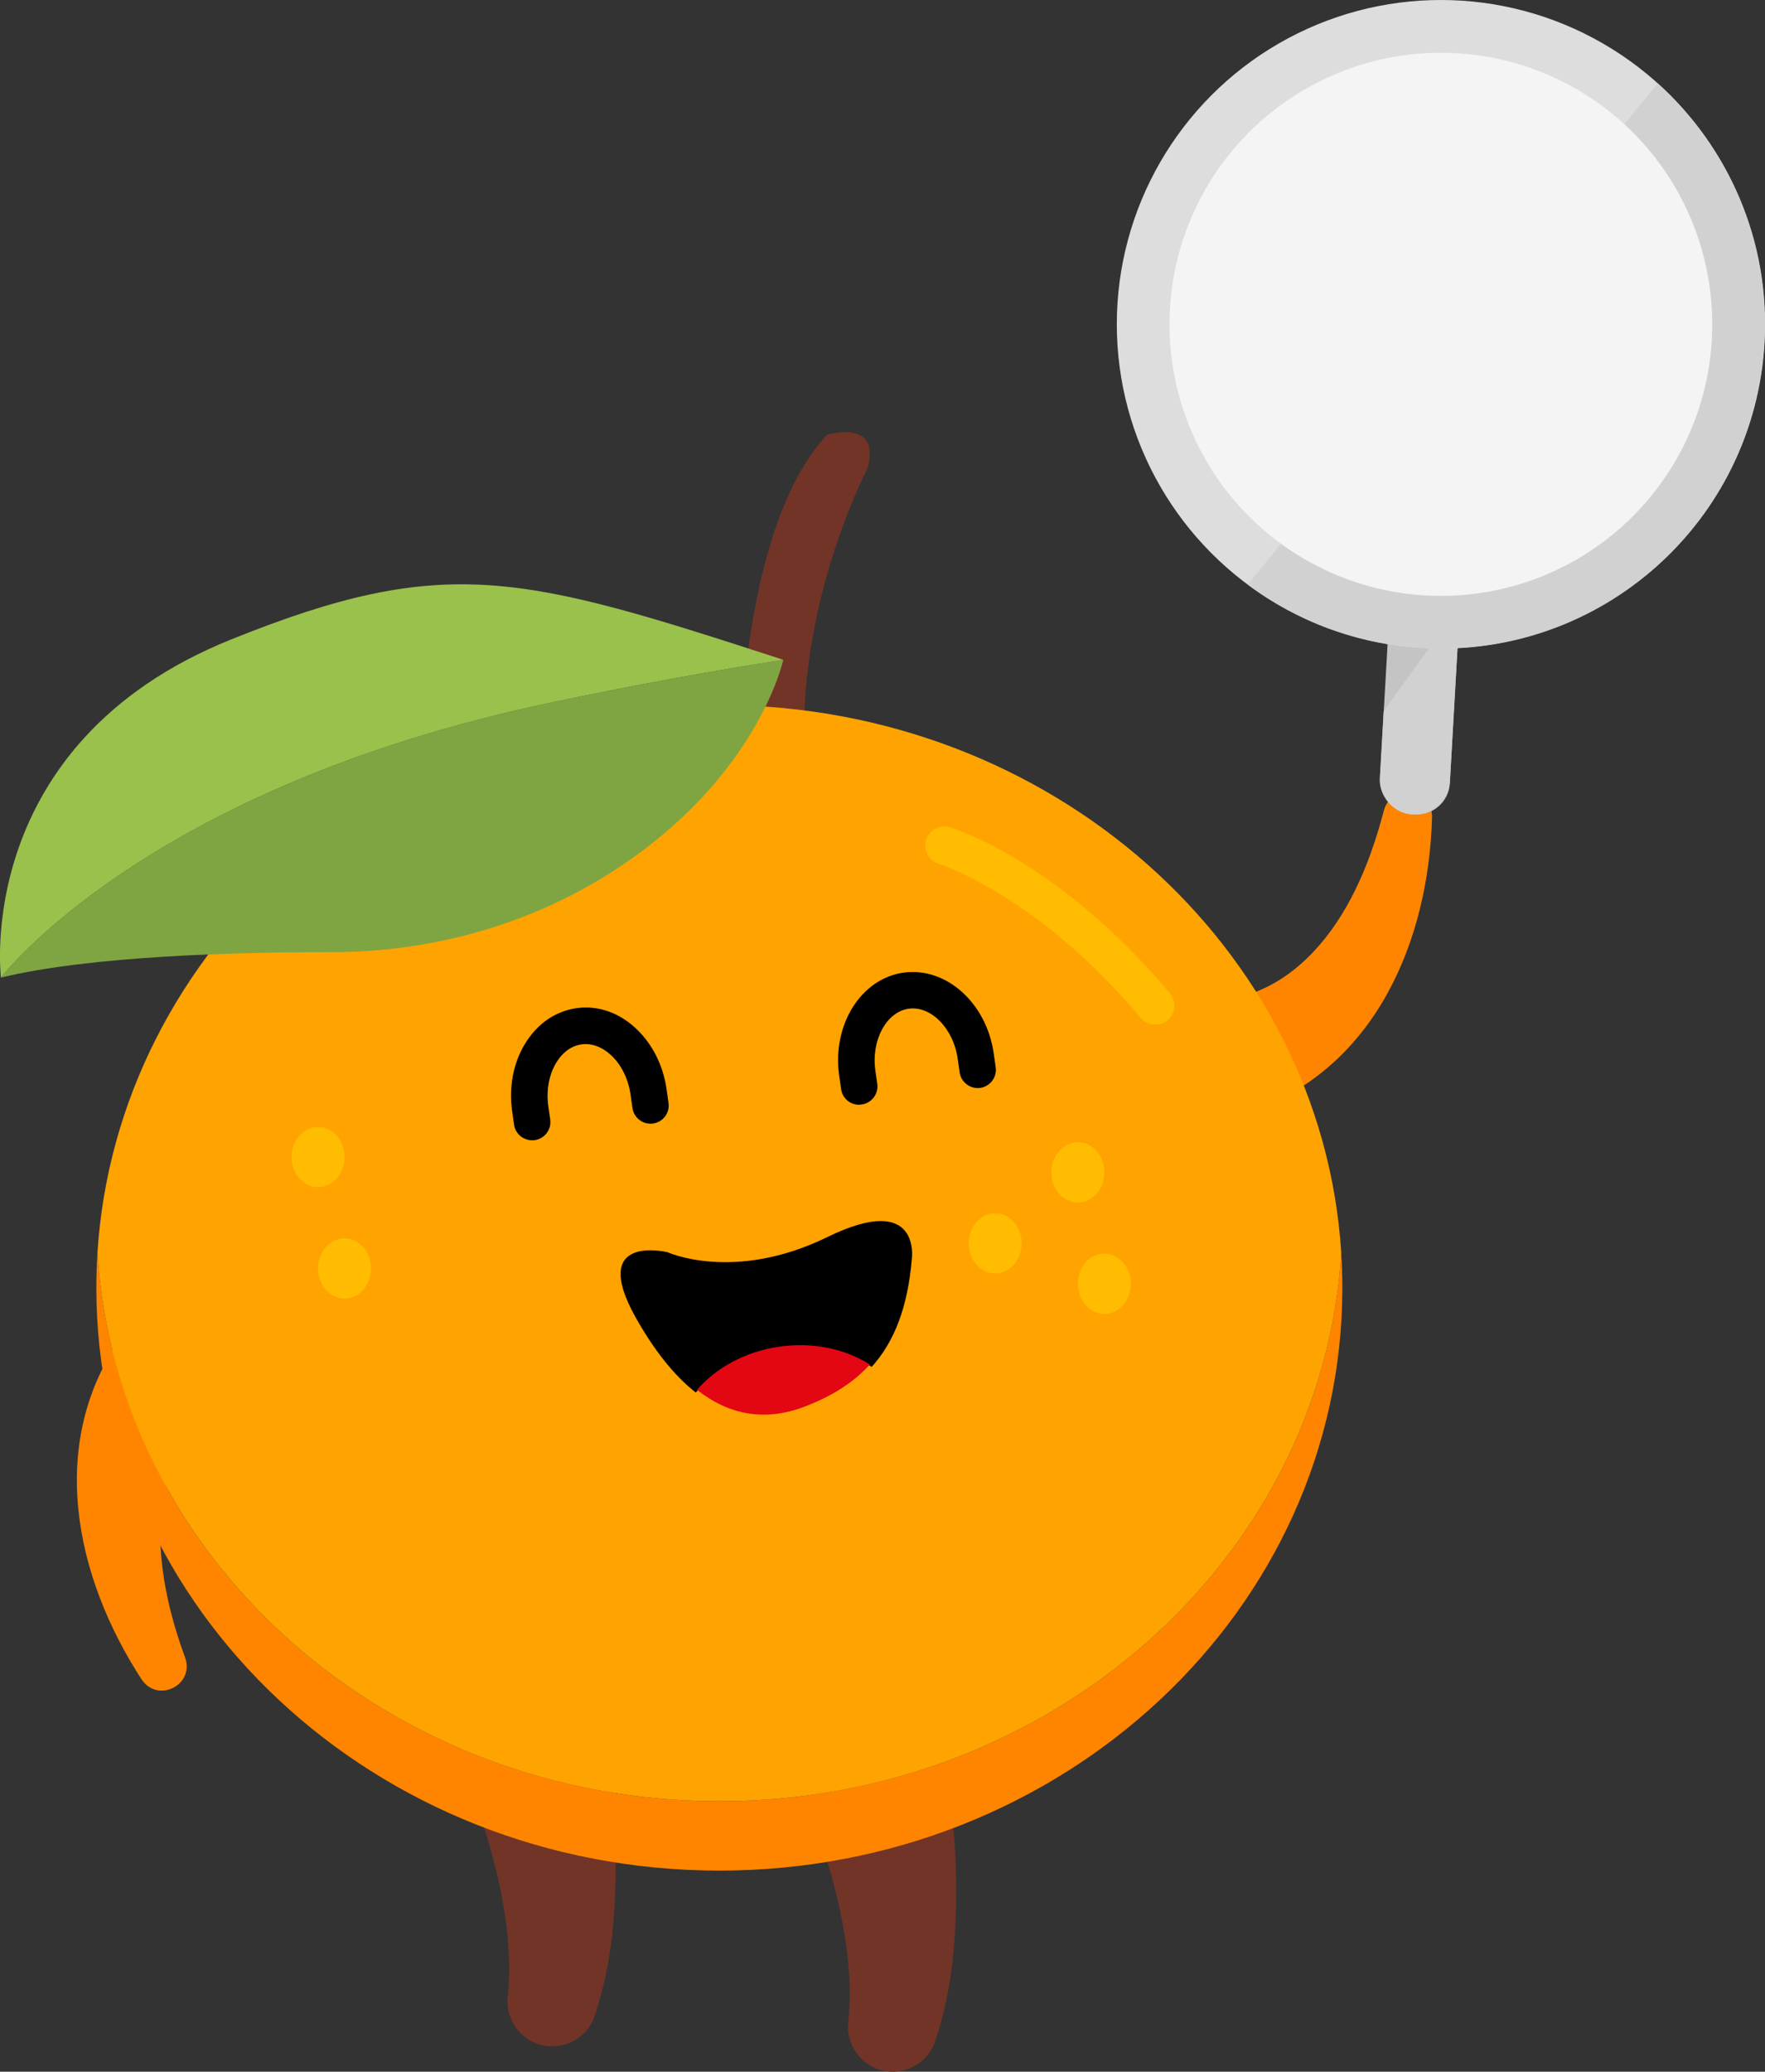 <svg xmlns="http://www.w3.org/2000/svg" id="Calque_2" viewBox="0 0 163.95 192.32"><rect x="0" y="0" width="163.95" height="192.32" fill="#333333" stroke="none"/><g id="Calque_1-2"><g id="_06"><path d="m111.06,92.86c-.11,0-.09,0-.09,0,0,0,0,0,.02.01,1.81.29,3.67-.08,5.41-.7,4.27-1.56,7.43-5.34,9.48-9.54,1.13-2.28,1.99-4.8,2.67-7.4.73-2.61,4.55-2.03,4.47.68-.32,11.34-5.18,23.11-16.73,27.26-1.86.65-3.81,1.17-5.81,1.2-7.63-.68-7.09-11.6.57-11.53h0Z" style="fill:#ff8500; stroke-width:0px;"></path><path d="m21.59,129.46c.09-.06.07-.05.07-.06,0,0-.01,0-.03,0-1.65.79-2.98,2.15-4.06,3.65-4.16,6-2.82,14.19-.38,20.81.93,2.57-2.56,4.3-4.05,2.02-6.18-9.51-8.88-21.96-1.74-31.94,1.16-1.6,2.47-3.12,4.1-4.3,6.66-3.77,12.43,5.52,6.08,9.81h0Z" style="fill:#ff8500; stroke-width:0px;"></path><path d="m87.36,161.41c1.37,6.88,1.87,13.91,1.1,20.92-.31,2.37-.79,4.77-1.59,7.15-.73,2.18-3.09,3.35-5.26,2.62-1.98-.66-3.1-2.66-2.79-4.63.35-3.61-.16-7.38-.98-10.97-.78-3.27-1.82-6.54-3.09-9.67-.07-.18-.33-.77-.41-.95-1.94-3.45-.7-7.84,2.82-9.68,4.25-2.27,9.49.49,10.19,5.21h0Z" style="fill:#723427; stroke-width:0px;"></path><path d="m55.73,159.06c1.37,6.88,1.87,13.91,1.1,20.92-.31,2.37-.79,4.77-1.59,7.15-.73,2.18-3.09,3.35-5.26,2.62-1.98-.66-3.1-2.66-2.79-4.63.35-3.61-.16-7.38-.98-10.97-.78-3.27-1.82-6.54-3.09-9.67-.07-.18-.33-.77-.41-.95-1.94-3.45-.7-7.84,2.82-9.68,4.25-2.27,9.49.49,10.19,5.21h0Z" style="fill:#723427; stroke-width:0px;"></path><path d="m68.72,70.56s0-21.5,8.09-30.19c0,0,5.13-1.58,3.75,3.16,0,0-6.67,12.63-5.8,27.03,0,0-1.7,4.34-6.04,0Z" style="fill:#723427; stroke-width:0px;"></path><path d="m66.82,167.21c-30.81,0-55.99-22.5-57.77-50.88-.07,1.07-.1,2.14-.1,3.22,0,29.88,25.91,54.1,57.87,54.1s57.87-24.22,57.87-54.1c0-1.08-.04-2.15-.1-3.22-1.78,28.38-26.96,50.88-57.77,50.88Z" style="fill:#ff8500; stroke-width:0px;"></path><path d="m66.82,167.21c30.81,0,55.99-22.5,57.77-50.88-1.78-28.38-26.96-50.88-57.77-50.88S10.84,87.95,9.05,116.33c1.78,28.38,26.96,50.88,57.77,50.88Z" style="fill:#ffa300; stroke-width:0px;"></path><path d="m72.76,61.25c-6.24.98-13.37,2.27-21.41,3.94C13.52,73.09.09,90.75.09,90.75h0c8.39-2.03,22.09-2.37,30.64-2.36,9.43.01,18.71-2.59,26.59-7.76,13.13-8.61,15.44-19.38,15.44-19.38h0s0,0,0,0Z" style="fill:#7fa542; stroke-width:0px;"></path><path d="m51.35,65.19c8.04-1.68,15.17-2.96,21.41-3.94-24.3-7.9-31.34-9.92-51.29-1.89C-2.64,69.06.09,90.74.09,90.75c0,0,13.42-17.66,51.26-25.56Z" style="fill:#99c14c; stroke-width:0px;"></path><path d="m107.31,95.11c-.51,0-1.01-.21-1.36-.63-9.6-11.4-18.66-14.26-18.75-14.29-.94-.29-1.47-1.28-1.18-2.21.28-.94,1.27-1.47,2.21-1.19.41.12,10.11,3.13,20.44,15.41.63.75.54,1.87-.21,2.5-.33.28-.74.42-1.14.42Z" style="fill:#ffbc00; stroke-width:0px;"></path><ellipse cx="29.54" cy="107.41" rx="2.46" ry="2.8" style="fill:#ffbc00; stroke-width:0px;"></ellipse><ellipse cx="32" cy="117.75" rx="2.46" ry="2.8" style="fill:#ffbc00; stroke-width:0px;"></ellipse><ellipse cx="100.12" cy="108.83" rx="2.46" ry="2.8" style="fill:#ffbc00; stroke-width:0px;"></ellipse><ellipse cx="92.44" cy="115.42" rx="2.46" ry="2.8" style="fill:#ffbc00; stroke-width:0px;"></ellipse><ellipse cx="102.58" cy="119.17" rx="2.46" ry="2.8" style="fill:#ffbc00; stroke-width:0px;"></ellipse><path d="m61.97,116.23s6.18,2.86,14.9-1.4c8.72-4.26,7.83,2.04,7.83,2.04-.38,4.48-1.62,7.68-3.73,10.02-2.34-1.48-5.4-2.16-8.61-1.69-3.19.47-5.91,2-7.73,4.07-2-1.57-3.87-3.91-5.6-7-4.35-7.8,2.94-6.03,2.94-6.03Z" style="stroke-width:0px;"></path><path d="m80.8,126.67c-1.57,1.73-3.62,2.99-6.17,3.95-3.59,1.34-6.89.75-9.89-1.6,1.78-2.04,4.46-3.54,7.6-4,3.16-.47,6.17.2,8.47,1.66Z" style="fill:#e30613; stroke-width:0px;"></path><path d="m49.42,105.85c-.83,0-1.56-.61-1.67-1.46l-.18-1.26c-.31-2.21.1-4.4,1.16-6.17,1.13-1.9,2.84-3.09,4.82-3.37,1.98-.28,3.96.4,5.56,1.92,1.5,1.42,2.5,3.41,2.81,5.62l.18,1.26c.13.93-.52,1.78-1.44,1.91-.92.13-1.78-.52-1.91-1.44l-.18-1.26c-.2-1.42-.85-2.75-1.78-3.62-.84-.79-1.82-1.16-2.77-1.03-.95.13-1.79.75-2.38,1.75-.65,1.1-.91,2.55-.71,3.97l.18,1.26c.13.93-.52,1.78-1.44,1.91-.08.01-.16.02-.24.02Z" style="stroke-width:0px;"></path><path d="m79.8,102.56c-.83,0-1.56-.61-1.67-1.46l-.18-1.26c-.66-4.71,2.02-8.99,5.98-9.55,3.96-.55,7.72,2.82,8.38,7.53l.18,1.26c.13.93-.52,1.78-1.44,1.91-.92.13-1.78-.52-1.91-1.44l-.18-1.26c-.39-2.81-2.48-4.94-4.55-4.65-2.07.29-3.49,2.91-3.1,5.72l.18,1.26c.13.93-.52,1.78-1.44,1.91-.08.01-.16.02-.24.02Z" style="stroke-width:0px;"></path><rect x="128.76" y="48.66" width="6.51" height="26.95" rx="3.06" ry="3.06" transform="translate(3.75 -7.4) rotate(3.26)" style="fill:#c4c4c4; stroke-width:0px;"></rect><path d="m131.25,75.6h0c1.79.1,3.33-1.28,3.43-3.06l.93-16.35-7.08,9.82-.35,6.17c-.1,1.79,1.28,3.33,3.06,3.43Z" style="fill:#d1d1d1; stroke-width:0px;"></path><circle cx="133.84" cy="30.1" r="30.1" style="fill:#ddd; stroke-width:0px;"></circle><path d="m153.99,7.74l-38.09,46.53c4.56,3.4,10.13,5.54,16.24,5.89,16.6.95,30.82-11.74,31.77-28.34.54-9.48-3.37-18.17-9.91-24.07Z" style="fill:#d1d1d1; stroke-width:0px;"></path><circle cx="133.84" cy="30.1" r="25.21" transform="translate(96.18 162.02) rotate(-86.74)" style="fill:#f4f4f4; stroke-width:0px;"></circle></g></g></svg>
